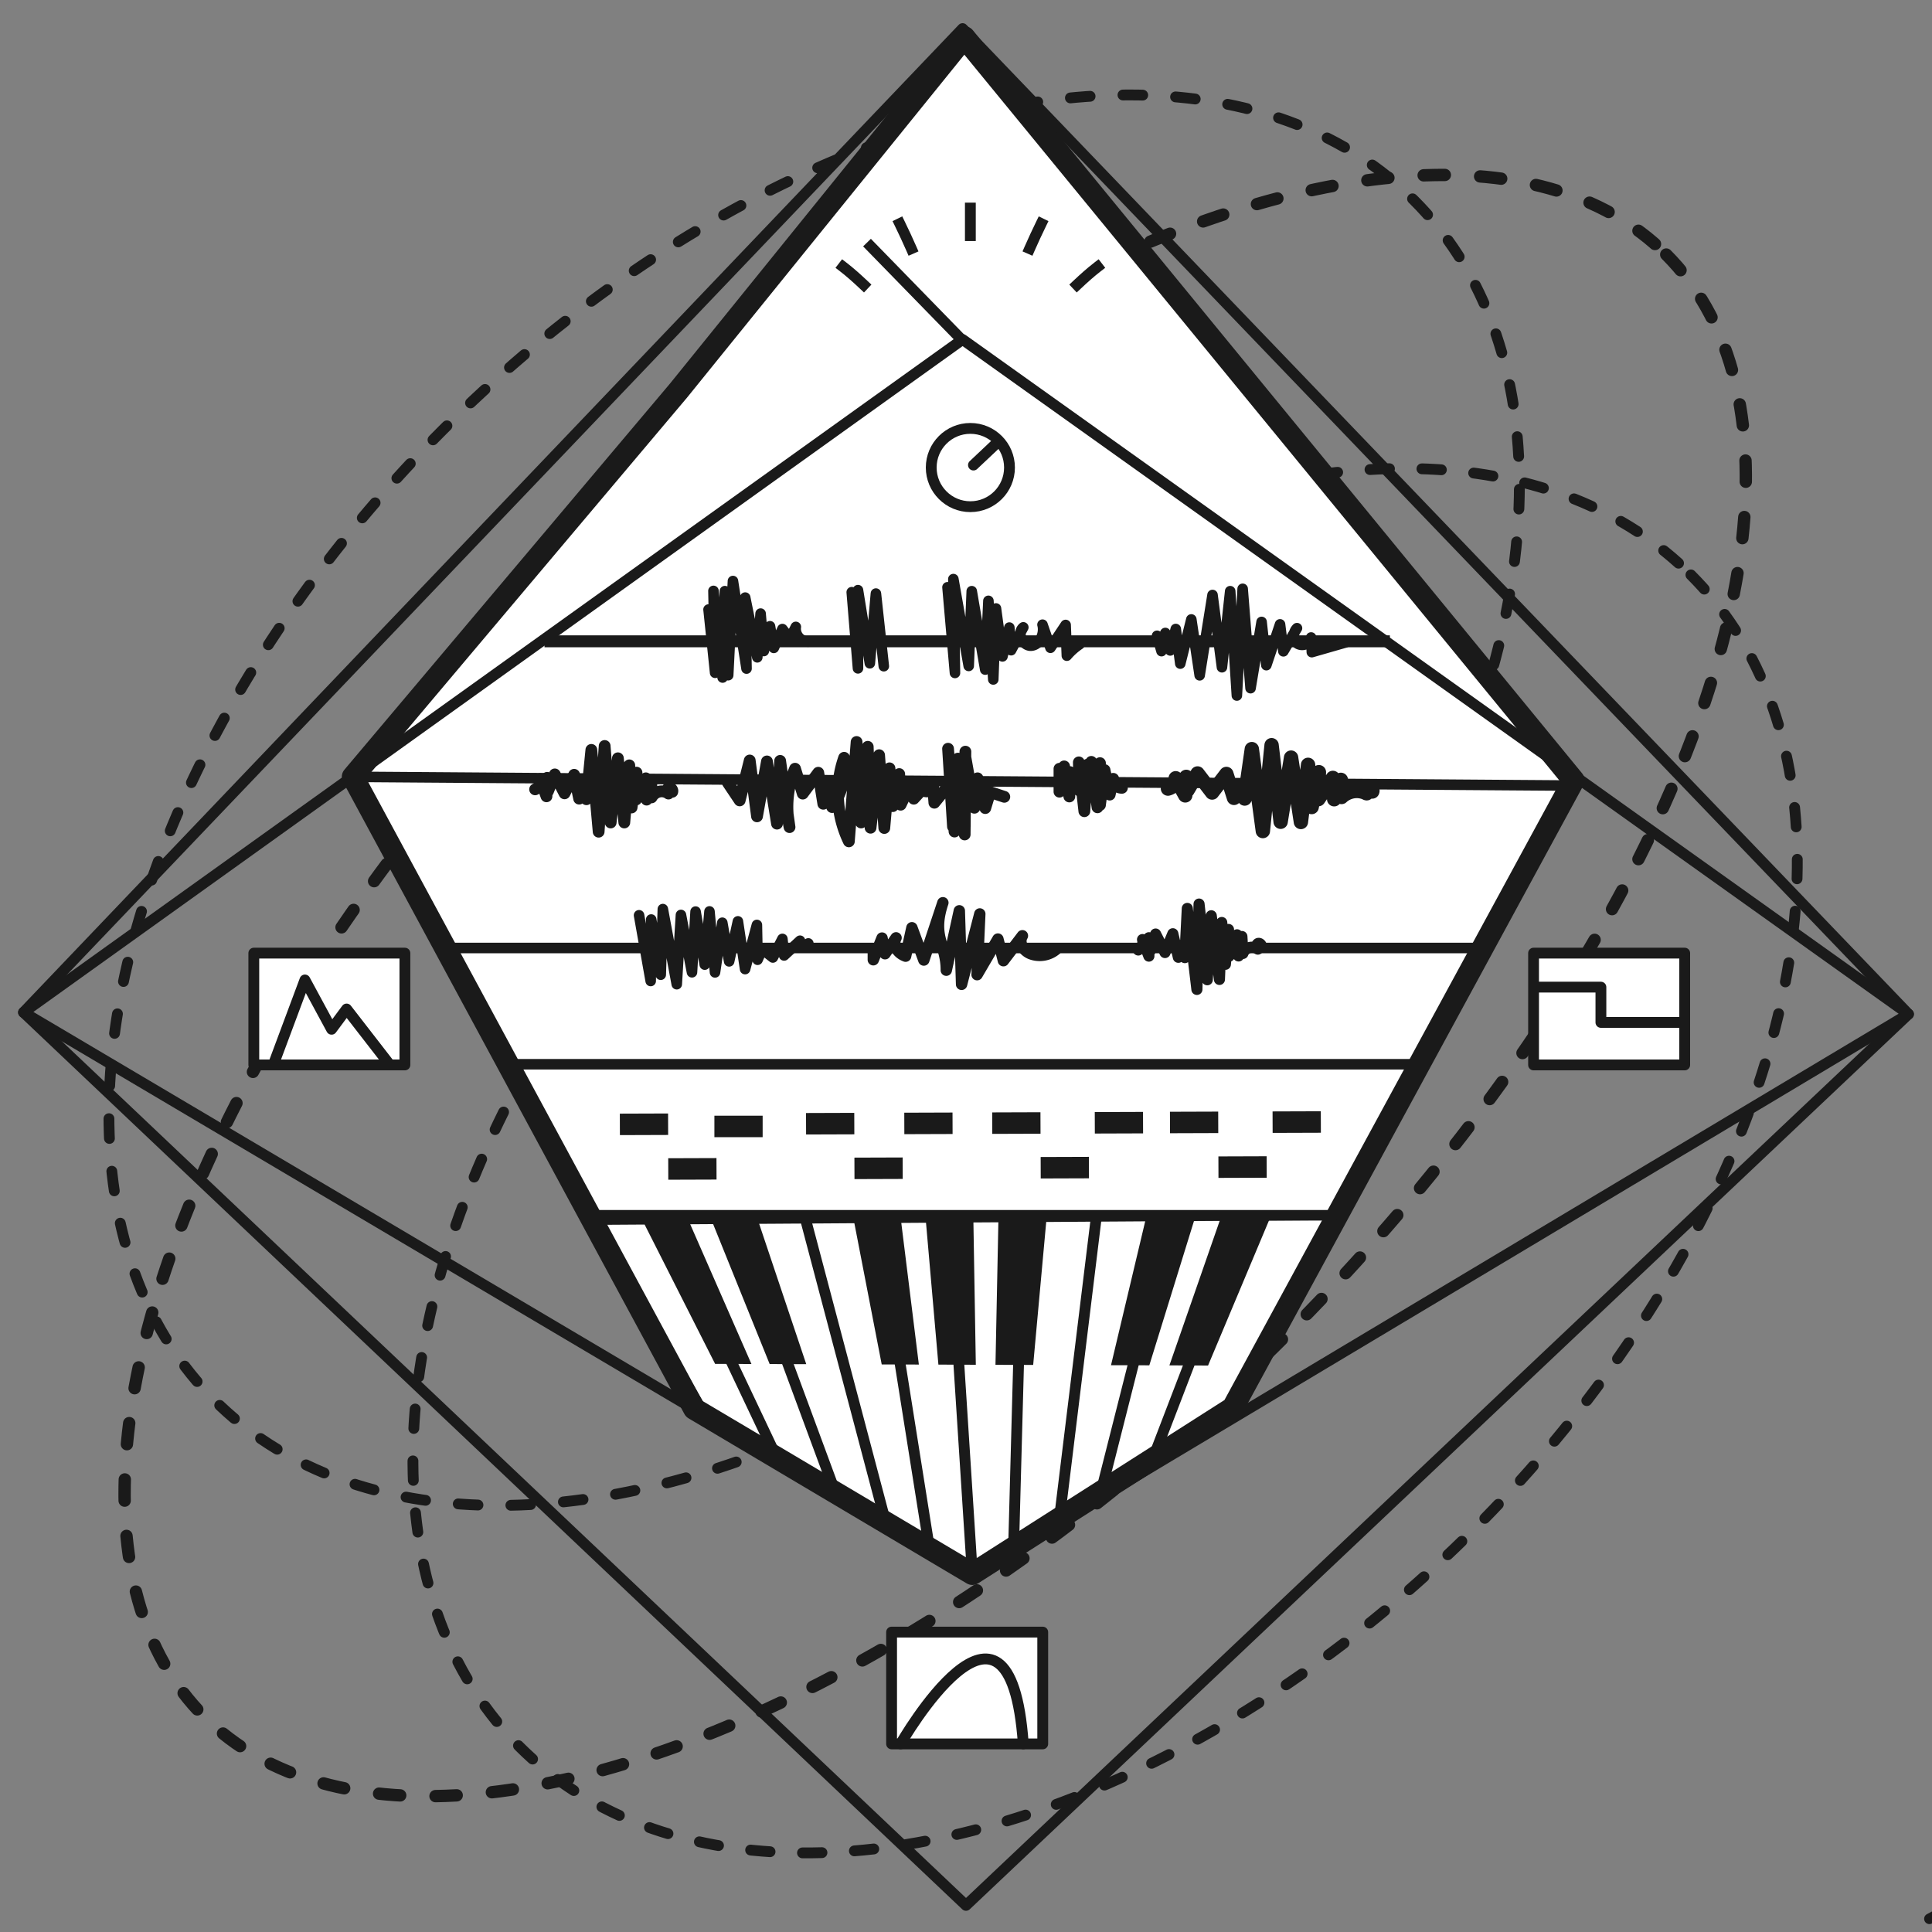 <?xml version="1.0" encoding="UTF-8"?> <svg xmlns="http://www.w3.org/2000/svg" id="Layer_1" data-name="Layer 1" viewBox="0 0 350 350"><rect x="0" y="0" width="350" height="350" fill="#808080" stroke="none"/> <defs> <style>.cls-1,.cls-11,.cls-12,.cls-13,.cls-14,.cls-15,.cls-2,.cls-3,.cls-4,.cls-5,.cls-6,.cls-8,.cls-9{fill:none;}.cls-1,.cls-11,.cls-12,.cls-13,.cls-14,.cls-15,.cls-16,.cls-2,.cls-3,.cls-4,.cls-5,.cls-6,.cls-7,.cls-8,.cls-9{stroke:#1a1a1a;}.cls-1,.cls-11,.cls-12,.cls-13,.cls-14,.cls-16,.cls-2,.cls-3,.cls-4,.cls-5,.cls-6,.cls-7{stroke-linecap:round;stroke-linejoin:round;}.cls-1{stroke-width:1.91px;}.cls-2{stroke-width:2.24px;}.cls-2,.cls-3{stroke-dasharray:3.84 6.4;}.cls-15,.cls-16,.cls-3,.cls-4,.cls-5,.cls-6{stroke-width:1.96px;}.cls-4{stroke-dasharray:3.53 5.88;}.cls-5{stroke-dasharray:3.58 5.96;}.cls-16,.cls-7{fill:#fff;}.cls-7{stroke-width:4px;}.cls-15,.cls-8{stroke-linecap:square;}.cls-8,.cls-9{stroke-miterlimit:10;}.cls-8{stroke-width:2.16px;}.cls-9{stroke-width:1.74px;}.cls-10{fill:#1a1a1a;}.cls-11{stroke-width:2.13px;}.cls-12{stroke-width:2.6px;}.cls-13{stroke-width:2.01px;}.cls-14{stroke-width:2.06px;}.cls-15{stroke-linejoin:bevel;}</style> </defs> <title>Синтез и саунд дизайн</title> <line class="cls-1" x1="349.53" y1="347.61" x2="483.04" y2="276.4"></line> <ellipse class="cls-2" cx="169.42" cy="178.55" rx="187.29" ry="89.74" transform="translate(-76.63 172.09) rotate(-45)"></ellipse> <ellipse class="cls-3" cx="169.42" cy="178.55" rx="187.29" ry="89.74" transform="translate(-76.63 172.09) rotate(-45)"></ellipse> <ellipse class="cls-4" cx="200.21" cy="210.27" rx="150.08" ry="94.47" transform="translate(-90.05 203.16) rotate(-45)"></ellipse> <ellipse class="cls-5" cx="147.49" cy="144.96" rx="153.69" ry="95" transform="translate(-59.3 146.75) rotate(-45)"></ellipse> <polygon class="cls-6" points="175 345.18 4.26 183.4 174.38 5.18 345.74 183.72 175 345.18"></polygon> <polyline class="cls-7" points="125.75 255.22 176.15 285.13 223.33 255.04 285.07 141.37 174.69 6.74 122.92 70.76 63.92 140.73 125.75 255.22"></polyline> <polygon class="cls-6" points="176.15 285.13 4.26 183.4 174.38 61.5 345.74 183.72 176.15 285.13"></polygon> <line class="cls-8" x1="99.72" y1="116.18" x2="250.71" y2="116.18"></line> <path class="cls-1" d="M128.36,110.42l1.19,11.46-.3-14.83,1.66,15.69.41-15.65.6,15.23.86-17.06,2.46,15.86L135,108.26l2.19,10.82.6-7.92.58,6.78,1.12-4.49.69,3.92,1.56-3.41,1.36,1.74,1.07-2.13a2.32,2.32,0,0,0,2.24,2.67"></path> <path class="cls-1" d="M154.3,107.28l1.13,13.8,0-14.17,2.15,13.25,1.1-12.63,1.43,13.16"></path> <path class="cls-1" d="M171.65,106.39,173,121.91l-.29-17,2.78,15.73.55-13.54,2.44,14.2.58-12.45.88,14.24.49-12.86,1.18,8.68,1.24-5.22.32,4.1,2.21-4.14c-1.24,1-.06,3.48,1.48,3.32s2.43-2.21,2-3.8l1.44,4.18,2.75-4.13.22,5.56a11.26,11.26,0,0,1,2.31-2.06"></path> <path class="cls-1" d="M209.61,115.18l.81,2.78.69-3.29.89,3.16,1-3.88.82,6.27,2-8,1.51,10.12,2.33-14.55,1.71,13.09,1.49-13.78L224.07,126l1.05-19.33,1.43,18,2-12,.86,7.83,2.48-7.39.61,4.88,2.46-4.19a1.91,1.91,0,0,0,.15,2.83,1.65,1.65,0,0,0,2.41-1.14l.13,2.65,6.06-1.74"></path> <circle class="cls-6" cx="175.79" cy="84.7" r="7.09"></circle> <line class="cls-6" x1="176.35" y1="84.25" x2="180.37" y2="80.46"></line> <polygon class="cls-9" points="223.7 255.24 176.15 285.13 126.79 254.64 107.29 221.03 241.69 220.16 223.7 255.24"></polygon> <line class="cls-6" x1="120.3" y1="220.95" x2="140.17" y2="262.91"></line> <line class="cls-6" x1="133.04" y1="220.87" x2="151.06" y2="269.63"></line> <line class="cls-6" x1="145.9" y1="220.78" x2="160.34" y2="275.36"></line> <line class="cls-6" x1="158.88" y1="220.7" x2="168.35" y2="280.31"></line> <line class="cls-6" x1="172" y1="220.61" x2="176.15" y2="285.13"></line> <line class="cls-6" x1="185.24" y1="220.53" x2="183.62" y2="280.43"></line> <line class="cls-6" x1="198.61" y1="220.44" x2="191.91" y2="275.22"></line> <line class="cls-6" x1="212.11" y1="220.35" x2="199.4" y2="270.51"></line> <line class="cls-6" x1="225.75" y1="220.27" x2="208.92" y2="264.1"></line> <polygon class="cls-10" points="136.13 247.1 129.55 247.08 116.34 220.97 124.66 220.92 136.13 247.1"></polygon> <polygon class="cls-10" points="146.06 247.13 139.43 247.11 128.84 220.89 137.24 220.84 146.06 247.13"></polygon> <polygon class="cls-10" points="166.46 247.2 159.73 247.18 154.61 220.73 163.17 220.67 166.46 247.2"></polygon> <polygon class="cls-10" points="176.78 247.24 170 247.21 167.68 220.64 176.33 220.59 176.78 247.24"></polygon> <polygon class="cls-10" points="187.17 247.27 180.34 247.25 180.88 220.56 189.61 220.5 187.17 247.27"></polygon> <polygon class="cls-10" points="208.21 247.34 201.27 247.32 207.67 220.38 216.57 220.33 208.21 247.34"></polygon> <polygon class="cls-10" points="218.85 247.38 211.85 247.35 221.26 220.29 230.25 220.24 218.85 247.38"></polygon> <line class="cls-1" x1="63.92" y1="140.73" x2="282.82" y2="142.3"></line> <path class="cls-11" d="M96.94,143a1.65,1.65,0,0,0,.94-1.87L99,144.26l.13-3.35.14,2.44,1.24-3.06,1.76,3.43,1.74-3.36.91,4.32,1.32-2.47,0,2.58.89-8.94,1.32,14.82,1.09-15.53L110.63,149l1.31-11.63L113.1,149l.9-10.35.42,7.63.89-6.31-.08,4.87L117,141l.14,3.86.83-3.52.07,3.11a2.09,2.09,0,0,1,3.06-.69.6.6,0,0,1,0-1c.36-.16.82.28.69.68"></path> <path class="cls-12" d="M211.59,142.86c1-.26,1.67-1.11,1.4-1.87l1.73,3.1.18-3.35.22,2.44,1.83-3.06,2.64,3.45,2.58-3.36,1.38,4.33,1.94-2.47v2.59l1.29-8.95,2,14.84L230.36,135,232,148.87l1.89-11.62,1.78,11.66,1.3-10.35.65,7.64,1.31-6.31-.1,4.88,2.63-3.84.24,3.86,1.21-3.51.12,3.1a4.06,4.06,0,0,1,4.56-.67.51.51,0,0,1,0-1c.54-.16,1.21.28,1,.68"></path> <path class="cls-13" d="M206.21,172.1a1.7,1.7,0,0,0,.77-1.89l1.15,3v-3.33l.22,2.41,1-3.08,1.7,3.35,1.42-3.4,1,4.26,1.08-2.5.09,2.56.45-8.91,1.74,14.67.39-15.46,1.49,13.71.72-11.59,1.48,11.53.42-10.31.66,7.57.56-6.31.11,4.85,1.44-3.88.28,3.83.6-3.52.18,3.07a1.78,1.78,0,0,1,2.71-.79.63.63,0,0,1,0-1c.32-.18.74.25.64.65"></path> <path class="cls-11" d="M131.87,141.82,134,145l1.82-7.23,1.32,10.12,1.8-9.95,1.82,11.27.57-11.37,1.7,12a18,18,0,0,1,1-10.58l1.4,4.51,2.81-3.78.91,5.62,1.21-3.51.39,4.11a12.61,12.61,0,0,0,2.17-8.93,19.78,19.78,0,0,0,.86,15.14l1.4-18L156,149l1.2-13.71.51,14.66,1.55-13.14L160.2,150l.94-10.81.59,6.85,1.17-5.81.26,5.55,1.92-4,.46,2.91,1.61-1.76c.46,1,2.27.12,1.86-.91l.26,3.4,2.06-2.52a.92.92,0,0,0,1.67.36v1.43l.55-7.26-.63,13.21-1.17-15,.89,14.09,1.14-11.94,1,11.9.11-13.52-.13,15,.11-14.1,1.65,9.26.57-5.33.46,4.69.94-3.87v4.57l.88-2.89,2.57.85"></path> <path class="cls-11" d="M191.93,139.27l0,4.15.85-4.58.94,5.45.1-4.42a2.9,2.9,0,0,1,.74,3l1-3.36,0,3.72-.12-5.12,1,8.85.61-8.45-.12,5.68.77-6.17,1.12,8.23.45-8,0,7.58.83-6.32.93,4.44.64-2.86a1.57,1.57,0,0,0,1.58,1.63"></path> <path class="cls-1" d="M115.77,165.81l2.11,11.91.09-11.14,1.73,10,.38-11.89,2.52,13.61.76-12.55,2,10.39.65-11,1.66,9.61.86-9.64,1,11.05,1.32-9,1.24,7,1.59-7.25,1.3,8.65,2.14-8,.12,6.31.86-1.92,1.91,1.51,1.73-3.37.31,3,2.88-2.67c-.12.93,1.24,1.37,1.51.49"></path> <path class="cls-14" d="M158.21,172.21v1.66l1.58-3.93.54,2.84,2-2.88c-.65,1.22.14,2.74,1.73,3.32l1.14-5.15,2.16,5.85,3.45-10.38c-2.08,6.24.64,7.47.62,12.22L173.79,165l.41,13.32,3.3-12.75-.49,11,3.77-6.45,1,3.92,3.44-4.52c-.69,1.15,0,2.63,1.46,3.25a4.62,4.62,0,0,0,4.59-.73"></path> <rect class="cls-10" x="112.28" y="201.74" width="8.74" height="3.89" transform="translate(-0.66 0.38) rotate(-0.19)"></rect> <rect class="cls-10" x="130.08" y="201.68" width="8.74" height="3.89" transform="matrix(1, 0, 0, 1, -0.66, 0.44)"></rect> <rect class="cls-10" x="121.05" y="209.82" width="8.74" height="3.89" transform="translate(-0.69 0.41) rotate(-0.19)"></rect> <rect class="cls-10" x="146.01" y="201.63" width="8.74" height="3.89" transform="translate(-0.66 0.49) rotate(-0.19)"></rect> <rect class="cls-10" x="163.81" y="201.57" width="8.74" height="3.89" transform="translate(-0.66 0.55) rotate(-0.19)"></rect> <rect class="cls-10" x="154.78" y="209.71" width="8.74" height="3.89" transform="translate(-0.69 0.52) rotate(-0.19)"></rect> <rect class="cls-10" x="179.74" y="201.52" width="8.74" height="3.89" transform="translate(-0.66 0.6) rotate(-0.19)"></rect> <rect class="cls-10" x="198.32" y="201.46" width="8.74" height="3.89" transform="translate(-0.66 0.66) rotate(-0.19)"></rect> <rect class="cls-10" x="188.51" y="209.6" width="8.74" height="3.89" transform="translate(-0.68 0.63) rotate(-0.19)"></rect> <rect class="cls-10" x="211.94" y="201.41" width="8.74" height="3.89" transform="translate(-0.66 0.7) rotate(-0.19)"></rect> <rect class="cls-10" x="230.53" y="201.35" width="8.74" height="3.89" transform="translate(-0.66 0.76) rotate(-0.19)"></rect> <rect class="cls-10" x="220.71" y="209.5" width="8.74" height="3.89" transform="translate(-0.68 0.73) rotate(-0.19)"></rect> <line class="cls-1" x1="91.94" y1="192.8" x2="256.69" y2="192.8"></line> <line class="cls-1" x1="107.39" y1="220.16" x2="241.69" y2="220.16"></line> <line class="cls-1" x1="80.55" y1="171.74" x2="267.06" y2="171.74"></line> <path class="cls-15" d="M152.73,48.34c1.3,1,2.55,2.13,3.75,3.26"></path> <path class="cls-15" d="M163,40.51c.73,1.5,1.43,3,2.1,4.53"></path> <path class="cls-15" d="M175.79,37.69v5"></path> <path class="cls-15" d="M188.63,40.51c-.73,1.5-1.43,3-2.1,4.53"></path> <path class="cls-15" d="M198.85,48.34c-1.3,1-2.55,2.13-3.75,3.26"></path> <line class="cls-15" x1="173.78" y1="61.09" x2="157.75" y2="44.65"></line> <rect class="cls-16" x="161.52" y="295.67" width="27.38" height="20.25"></rect> <path class="cls-6" d="M163.15,315.92s19.79-34.63,22.23,0"></path> <polygon class="cls-16" points="73.35 192.92 51.67 192.92 45.98 192.92 45.98 172.67 73.35 172.67 73.35 192.92"></polygon> <polyline class="cls-6" points="49.5 192.92 55.24 177.53 60.07 186.46 62.79 182.79 70.64 192.92"></polyline> <polygon class="cls-16" points="305.2 192.92 283.52 192.92 277.82 192.92 277.82 177.53 277.82 172.67 305.2 172.67 305.2 192.92"></polygon> <polyline class="cls-6" points="278.49 178.83 290.02 178.83 290.02 185.22 305.2 185.22"></polyline> </svg> 